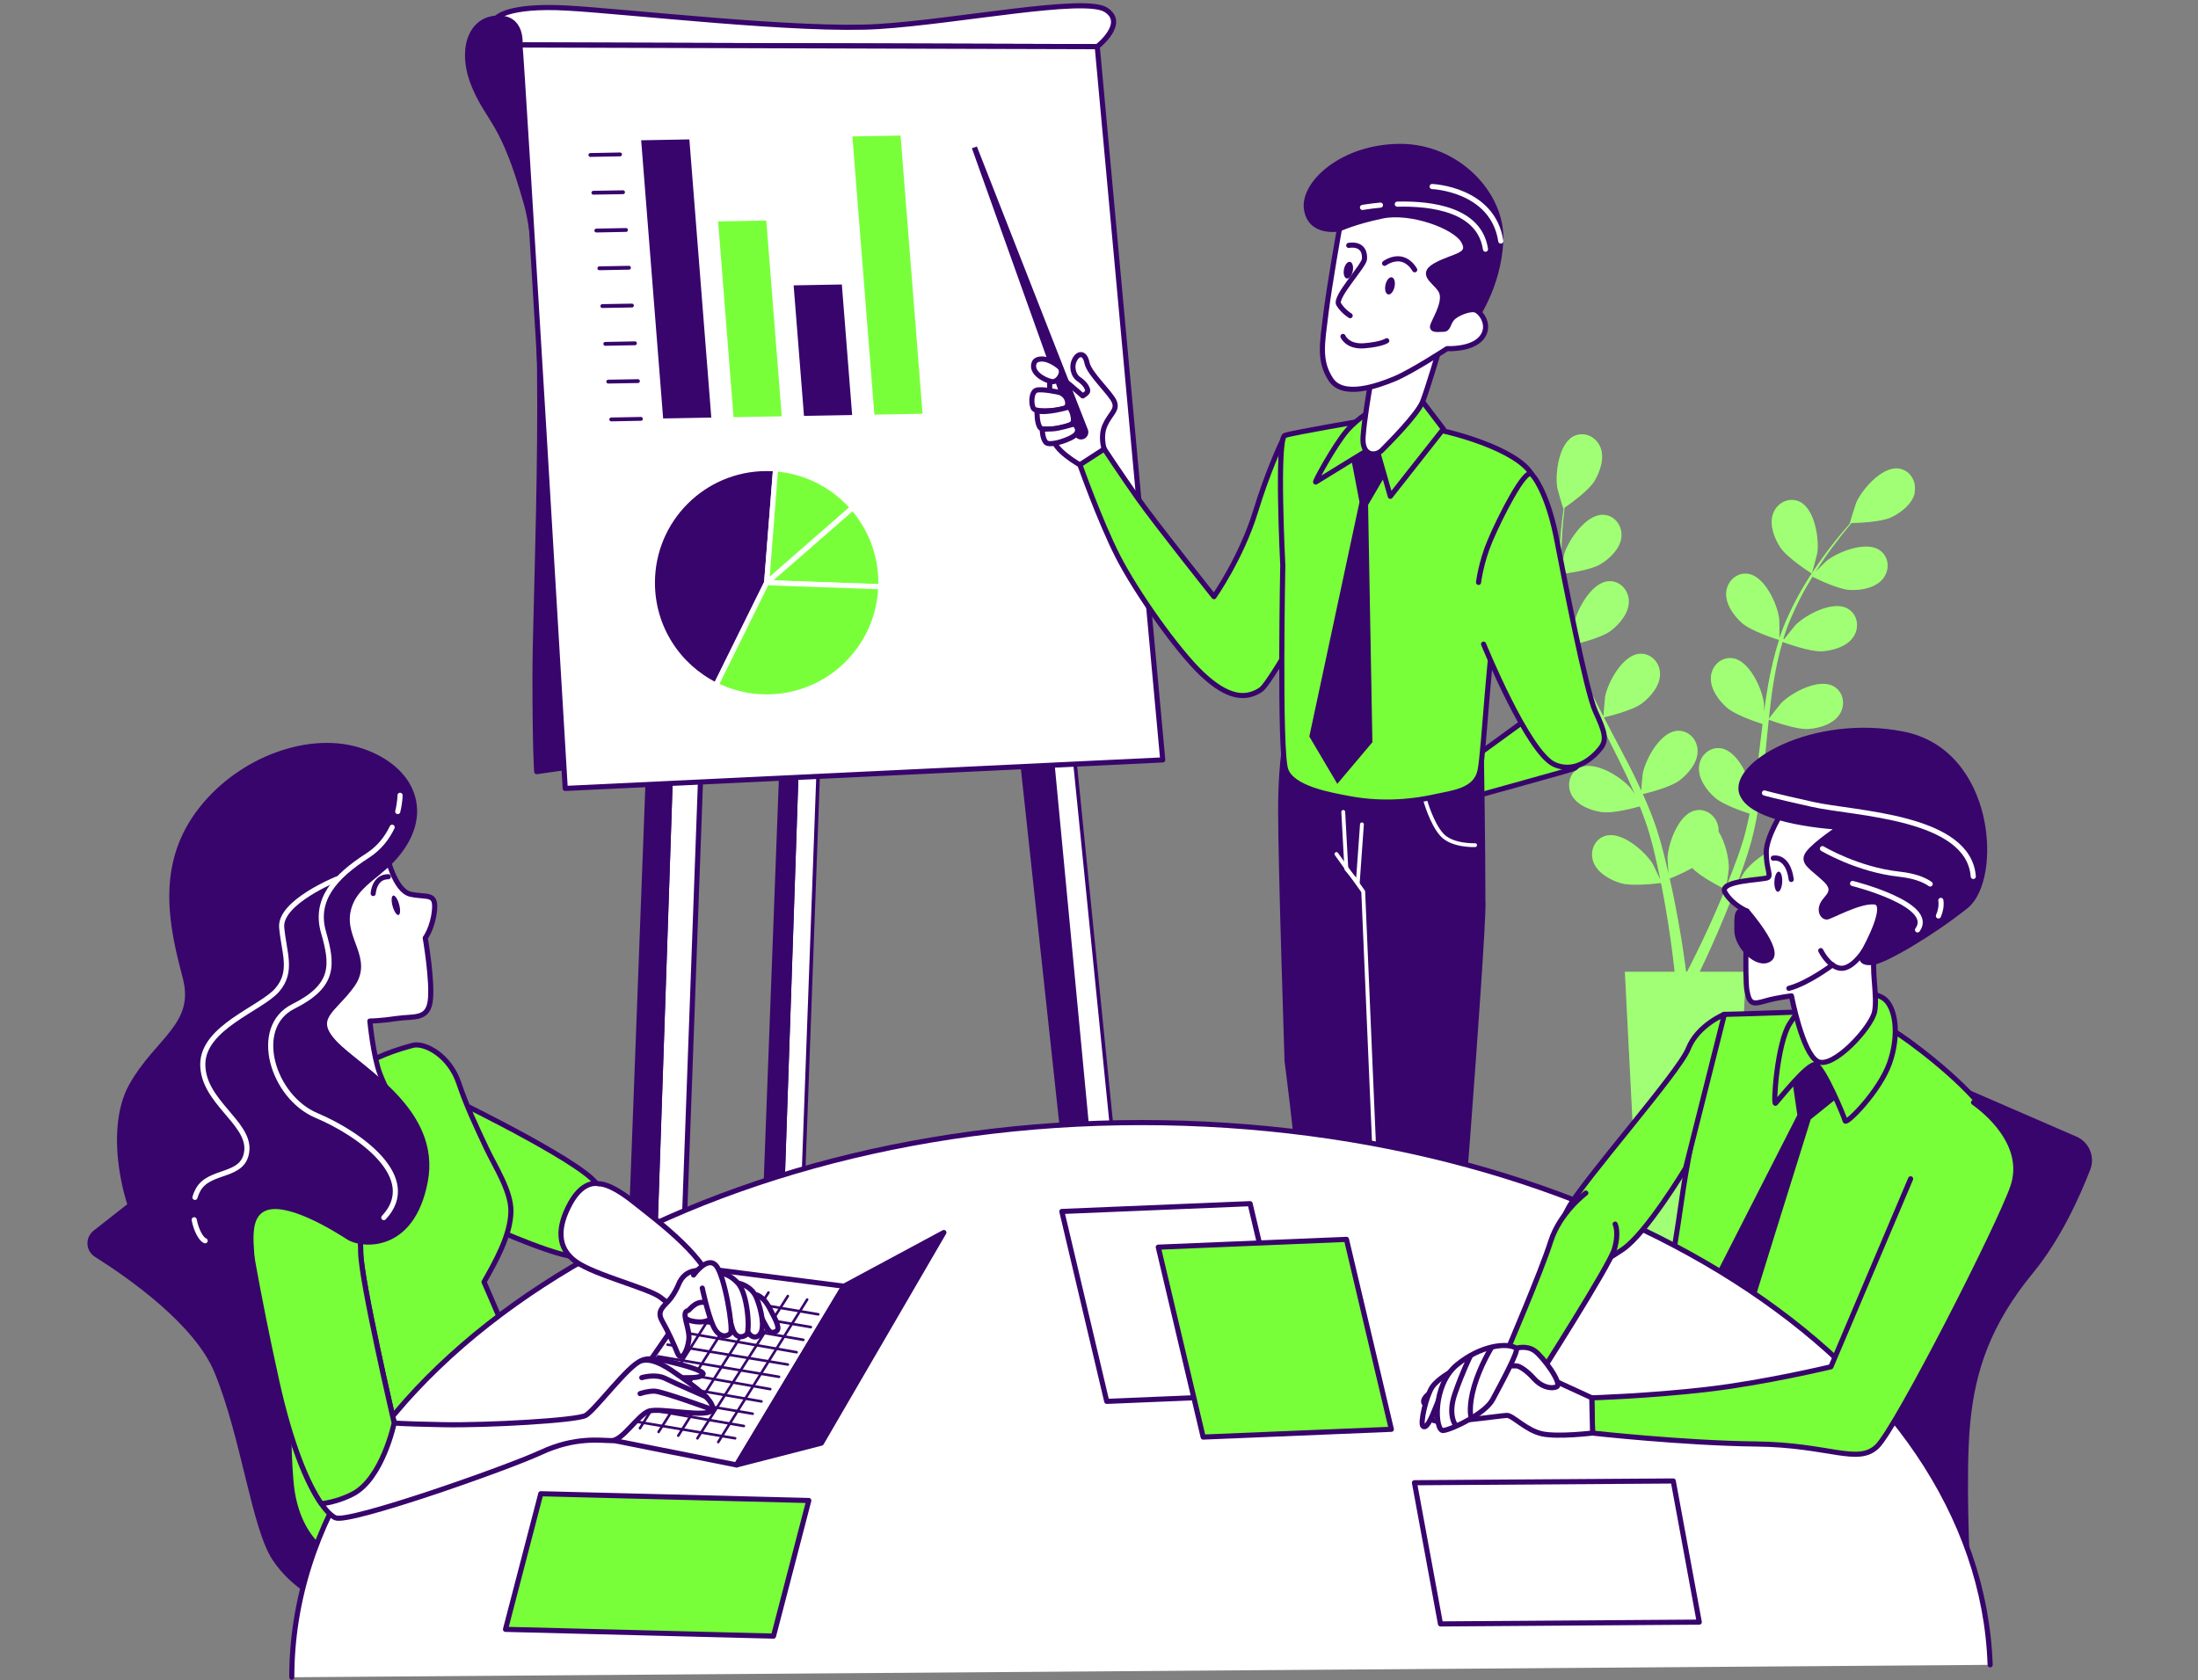 <svg width="429" height="328" viewBox="0 0 429 328" fill="none" xmlns="http://www.w3.org/2000/svg">
<rect x="0" y="0" width="429" height="328" fill="#808080" stroke="none"/>
<g clip-path="url(#clip0_712_10059)">
<path d="M96.89 3.54C96.89 3.54 98.86 0.92 110.65 1.57C122.44 2.23 156.18 6.16 171.58 5.17C186.98 4.19 211.54 -0.73 215.8 1.89C220.06 4.51 214.16 9.1 214.16 9.1L101.47 8.77L96.88 3.53L96.89 3.54Z" fill="white" stroke="#38056C" stroke-linecap="round" stroke-linejoin="round"/>
<path d="M101.48 8.78C101.48 8.78 102.14 3.21 96.89 3.54C91.64 3.87 89.68 10.09 92.63 16.97C95.58 23.85 98.2 23.52 102.78 39.9C107.37 56.28 104.42 116.55 104.42 131.62C104.42 146.69 104.75 150.62 104.75 150.62L116.22 148.98C116.22 148.98 113.93 46.45 110.65 30.07C107.37 13.69 101.48 8.78 101.48 8.78Z" fill="#38056C" stroke="#38056C" stroke-linecap="round" stroke-linejoin="round"/>
<path d="M130.99 146.47C130.99 147.78 126.1 291.82 126.1 291.82L131.66 290.8L136.86 148.65L130.99 146.47Z" fill="white" stroke="#38056C" stroke-linecap="round" stroke-linejoin="round"/>
<path d="M126.09 291.82L130.96 147.67L126.7 147.02L121.32 289.47L126.09 291.82Z" fill="#38056C" stroke="#38056C" stroke-linecap="round" stroke-linejoin="round"/>
<path d="M204.3 136.8C204.39 138.11 217.98 280.81 217.98 280.81L213.65 278.48L198.6 139.4L204.3 136.8Z" fill="#38056C" stroke="#38056C" stroke-linecap="round" stroke-linejoin="round"/>
<path d="M217.99 280.81L204.42 137.99L208.62 137.03L222.99 279.81L217.99 280.81Z" fill="white" stroke="#38056C" stroke-width="0.71" stroke-linecap="round" stroke-linejoin="round"/>
<path d="M155.86 140.14C155.86 141.07 152.38 243.47 152.38 243.47L156.33 242.75L160.03 141.69L155.86 140.14Z" fill="white" stroke="#38056C" stroke-width="0.71" stroke-linecap="round" stroke-linejoin="round"/>
<path d="M152.38 243.47L155.84 140.99L152.81 140.53L148.99 241.8L152.38 243.47Z" fill="#38056C" stroke="#38056C" stroke-width="0.71" stroke-linecap="round" stroke-linejoin="round"/>
<path d="M101.48 8.78C101.81 10.42 110.32 153.9 110.32 153.9L226.94 148.33L214.16 9.11L101.47 8.78H101.48Z" fill="white" stroke="#38056C" stroke-linecap="round" stroke-linejoin="round"/>
<path d="M138.83 81.51L129.43 81.68L125.14 27.38L134.55 27.21L138.83 81.51Z" fill="#38056C"/>
<path d="M152.58 81.26L143.17 81.43L140.16 43.22L149.56 43.05L152.58 81.26Z" fill="#79FF3A"/>
<path d="M166.32 81.01L156.92 81.18L154.9 55.7L164.31 55.53L166.32 81.01Z" fill="#38056C"/>
<path d="M180.06 80.76L170.66 80.93L166.37 26.63L175.77 26.46L180.06 80.76Z" fill="#79FF3A"/>
<path d="M115.23 30.25L121.02 30.14" stroke="#38056C" stroke-width="0.75" stroke-linecap="round" stroke-linejoin="round"/>
<path d="M115.81 37.62L121.6 37.52" stroke="#38056C" stroke-width="0.75" stroke-linecap="round" stroke-linejoin="round"/>
<path d="M116.39 45L122.18 44.89" stroke="#38056C" stroke-width="0.75" stroke-linecap="round" stroke-linejoin="round"/>
<path d="M116.98 52.37L122.76 52.26" stroke="#38056C" stroke-width="0.75" stroke-linecap="round" stroke-linejoin="round"/>
<path d="M117.56 59.74L123.34 59.64" stroke="#38056C" stroke-width="0.75" stroke-linecap="round" stroke-linejoin="round"/>
<path d="M118.14 67.12L123.93 67.01" stroke="#38056C" stroke-width="0.75" stroke-linecap="round" stroke-linejoin="round"/>
<path d="M118.72 74.49L124.51 74.39" stroke="#38056C" stroke-width="0.75" stroke-linecap="round" stroke-linejoin="round"/>
<path d="M119.3 81.87L125.09 81.76" stroke="#38056C" stroke-width="0.75" stroke-linecap="round" stroke-linejoin="round"/>
<path d="M171.91 114.53C171.91 114.27 171.93 114.01 171.93 113.74C171.93 108.12 169.85 103 166.42 99.08L149.63 113.74L171.91 114.53Z" fill="#79FF3A" stroke="white" stroke-linecap="round" stroke-linejoin="round"/>
<path d="M151.38 91.52C150.8 91.48 150.22 91.45 149.63 91.45C137.31 91.45 127.33 101.43 127.33 113.75C127.33 122.52 132.39 130.1 139.75 133.74L149.63 113.75L151.38 91.53V91.52Z" fill="#38056C" stroke="white" stroke-linecap="round" stroke-linejoin="round"/>
<path d="M149.63 113.74L139.75 133.73C142.73 135.2 146.08 136.04 149.63 136.04C161.68 136.04 171.49 126.48 171.91 114.53L149.63 113.74Z" fill="#79FF3A" stroke="white" stroke-linecap="round" stroke-linejoin="round"/>
<path d="M166.42 99.08C162.69 94.82 157.37 91.99 151.38 91.52L149.63 113.74L166.42 99.08Z" fill="#79FF3A" stroke="white" stroke-linecap="round" stroke-linejoin="round"/>
<path d="M291.56 106C291.04 103.83 292.32 101.53 294.62 101.21C297.82 100.78 301.75 105.07 302.99 107.67C303.1 107.89 304.37 111.6 304.31 111.6C304.31 111.6 298.64 111.73 296.33 110.72C294.36 109.86 292.08 108.21 291.55 106H291.56ZM373.73 96.14C373.26 98.37 371.03 100.08 369.08 100.99C367.08 101.93 362.52 102.07 361.38 102.09C360.76 102.82 360.11 103.61 359.41 104.49C358.19 106.06 356.83 107.83 355.48 109.87C355.12 110.41 354.75 111.01 354.39 111.58C355.21 110.74 356.34 109.61 356.46 109.52C358.71 107.72 364.12 105.58 366.81 107.36C368.75 108.65 368.89 111.28 367.48 113C366.03 114.76 363.27 115.25 361.12 115.16C358.88 115.07 354.67 113.03 353.75 112.57C352.96 113.85 352.18 115.18 351.44 116.62C350.17 119.1 348.94 121.8 348.06 124.71C348.15 124.76 348.13 124.75 348.22 124.79C348.88 123.93 350.3 122.15 350.44 122.01C352.48 119.98 357.62 117.25 360.49 118.73C362.56 119.8 362.99 122.4 361.77 124.27C360.53 126.18 357.83 126.97 355.69 127.12C353.22 127.29 348.1 125.36 347.91 125.29C347.11 128.02 346.51 130.87 346.05 133.81C345.72 135.94 345.47 138.11 345.24 140.29C345.69 139.67 347.56 137.33 347.71 137.18C349.75 135.15 354.89 132.42 357.76 133.9C359.83 134.97 360.26 137.57 359.04 139.44C357.8 141.35 355.1 142.14 352.96 142.29C350.54 142.46 345.63 140.63 345.22 140.48C345.12 141.47 345.01 142.46 344.91 143.45C344.59 146.69 344.29 149.94 343.89 153.14C343.75 154.25 343.58 155.34 343.4 156.43C344.1 155.52 345.4 153.9 345.53 153.77C347.57 151.74 352.71 149.01 355.58 150.49C357.65 151.56 358.08 154.16 356.86 156.03C355.62 157.94 352.92 158.73 350.78 158.88C348.62 159.03 344.46 157.58 343.29 157.16C342.99 158.97 342.65 160.76 342.24 162.51C342.04 163.26 341.89 164.04 341.66 164.75C341.45 165.47 341.23 166.18 341.02 166.89C340.53 168.33 340.08 169.68 339.6 171.01C339.36 171.68 339.11 172.32 338.87 172.97C339.44 171.95 340.37 170.34 340.47 170.2C342.18 167.88 346.85 164.41 349.91 165.43C352.11 166.17 352.94 168.68 352.02 170.71C351.08 172.79 348.54 173.97 346.44 174.45C344.13 174.97 339.16 173.96 338.55 173.84C337.95 175.43 337.34 176.98 336.75 178.42C334.89 182.97 333.17 186.69 331.93 189.27C331.86 189.42 331.8 189.55 331.73 189.69H340.78L337.66 250.63C337.42 255.26 333.6 258.89 328.96 258.89C324.32 258.89 320.5 255.26 320.26 250.63L317.14 189.69H326.85C326.8 189.27 326.76 188.82 326.7 188.32C326.37 185.5 325.85 181.48 325.01 176.69C324.77 175.31 324.49 173.85 324.19 172.35C323.56 172.43 318.55 173.07 316.28 172.37C314.22 171.74 311.77 170.37 310.99 168.23C310.22 166.13 311.23 163.7 313.48 163.12C316.61 162.32 321.01 166.14 322.54 168.58C322.64 168.74 323.59 170.71 324.06 171.73C323.88 170.82 323.69 169.93 323.49 168.99C323.2 167.64 322.85 166.22 322.52 164.84C322.32 164.13 322.12 163.42 321.92 162.69C321.73 161.96 321.46 161.28 321.24 160.56C320.88 159.52 320.46 158.46 320.05 157.4C318.69 157.78 314.68 158.82 312.62 158.51C310.49 158.2 307.86 157.21 306.77 155.22C305.7 153.26 306.32 150.7 308.46 149.79C311.43 148.53 316.35 151.63 318.24 153.81C318.3 153.88 318.65 154.38 319.06 154.98C318.62 153.96 318.19 152.94 317.71 151.92C316.35 149.03 314.88 146.13 313.41 143.21C313.1 142.6 312.81 141.99 312.51 141.38C311.37 141.7 307.03 142.87 304.87 142.55C302.74 142.24 300.11 141.25 299.02 139.26C297.95 137.31 298.57 134.74 300.71 133.83C303.68 132.57 308.6 135.67 310.49 137.85C310.56 137.93 310.97 138.53 311.44 139.2C310.67 137.61 309.92 136.01 309.22 134.4C308 131.59 306.95 128.75 306.15 125.92C305.75 126.04 300.69 127.5 298.29 127.15C296.16 126.84 293.53 125.85 292.44 123.86C291.37 121.9 291.99 119.34 294.13 118.43C297.1 117.17 302.02 120.27 303.91 122.45C304.04 122.6 305.54 124.79 306.05 125.58C306.05 125.55 306.03 125.51 306.02 125.48C305.21 122.5 304.8 119.56 304.55 116.75C304.3 113.95 304.3 111.29 304.36 108.84C304.42 106.39 304.62 104.15 304.82 102.17C304.93 101.1 305.06 100.12 305.19 99.21C305.18 99.21 305.13 99.25 305.13 99.25C305.08 99.28 304 95.51 303.96 95.27C303.49 92.43 304.24 86.66 307.11 85.17C309.18 84.1 311.55 85.26 312.37 87.33C313.21 89.45 312.29 92.1 311.17 93.94C310.02 95.82 306.29 98.46 305.36 99.1C305.25 100.05 305.14 101.06 305.04 102.19C304.89 104.17 304.73 106.4 304.73 108.84C304.73 109.49 304.75 110.19 304.76 110.87C304.98 109.72 305.3 108.15 305.35 108C306.24 105.26 309.57 100.48 312.79 100.49C315.11 100.49 316.69 102.61 316.46 104.83C316.23 107.1 314.19 109.03 312.35 110.14C310.43 111.3 305.79 111.92 304.77 112.04C304.82 113.54 304.9 115.08 305.08 116.69C305.39 119.46 305.86 122.39 306.72 125.31C306.82 125.3 306.8 125.31 306.9 125.29C306.97 124.21 307.18 121.93 307.22 121.75C307.8 118.93 310.59 113.82 313.79 113.47C316.1 113.22 317.9 115.15 317.91 117.38C317.93 119.66 316.12 121.8 314.41 123.11C312.44 124.62 307.11 125.83 306.91 125.88C307.75 128.59 308.82 131.31 310.06 134.02C310.96 135.98 311.95 137.93 312.96 139.87C312.99 139.11 313.26 136.13 313.3 135.91C313.88 133.09 316.67 127.98 319.88 127.63C322.19 127.38 323.99 129.31 324 131.54C324.02 133.82 322.21 135.96 320.5 137.27C318.58 138.74 313.47 139.93 313.04 140.03C313.5 140.91 313.95 141.8 314.42 142.68C315.94 145.56 317.49 148.44 318.92 151.33C319.42 152.33 319.87 153.33 320.33 154.34C320.41 153.2 320.6 151.13 320.64 150.95C321.22 148.13 324.01 143.02 327.21 142.67C329.52 142.42 331.32 144.35 331.33 146.58C331.35 148.86 329.54 151 327.83 152.31C326.11 153.63 321.84 154.72 320.64 155C321.39 156.68 322.1 158.35 322.71 160.04C322.96 160.77 323.26 161.5 323.46 162.22C323.68 162.94 323.89 163.65 324.11 164.35C324.5 165.82 324.87 167.19 325.19 168.57C325.36 169.27 325.5 169.93 325.66 170.61C325.57 169.44 325.46 167.59 325.47 167.42C325.62 164.54 327.6 159.07 330.71 158.24C332.96 157.64 335.03 159.28 335.38 161.48C335.42 161.76 335.44 162.04 335.43 162.32C336.78 164.51 337.46 167.62 337.42 169.53C337.42 169.71 337.12 171.89 336.95 173C337.3 172.14 337.64 171.29 337.99 170.39C338.5 169.1 338.99 167.72 339.47 166.39C339.7 165.69 339.92 164.98 340.15 164.27C340.4 163.55 340.55 162.84 340.75 162.12C341.03 161.05 341.26 159.94 341.5 158.83C340.16 158.39 336.24 157.05 334.68 155.66C333.07 154.23 331.43 151.95 331.61 149.68C331.79 147.46 333.73 145.67 336.01 146.09C339.18 146.68 341.58 151.98 341.95 154.84C341.96 154.93 341.98 155.54 341.99 156.27C342.19 155.18 342.39 154.09 342.55 152.97C343.01 149.81 343.38 146.58 343.77 143.34C343.85 142.67 343.94 141.99 344.02 141.32C342.89 140.96 338.63 139.54 337 138.08C335.39 136.65 333.75 134.37 333.93 132.1C334.11 129.88 336.05 128.09 338.33 128.51C341.5 129.1 343.9 134.4 344.27 137.26C344.28 137.36 344.3 138.09 344.31 138.91C344.55 137.15 344.8 135.41 345.11 133.68C345.65 130.66 346.34 127.71 347.23 124.91C346.83 124.79 341.8 123.22 339.99 121.6C338.38 120.17 336.74 117.89 336.92 115.62C337.1 113.4 339.04 111.61 341.32 112.03C344.49 112.62 346.89 117.92 347.26 120.78C347.29 120.98 347.33 123.63 347.31 124.57C347.32 124.54 347.33 124.5 347.34 124.47C348.31 121.54 349.59 118.86 350.93 116.38C352.27 113.9 353.73 111.68 355.14 109.68C356.54 107.67 357.94 105.91 359.2 104.37C359.89 103.54 360.53 102.79 361.14 102.1C361.13 102.1 361.07 102.1 361.07 102.1C361.01 102.1 362.19 98.36 362.29 98.13C363.46 95.5 367.28 91.1 370.48 91.45C372.79 91.7 374.13 93.97 373.67 96.15L373.73 96.14ZM336.72 173.57C336.17 173.3 331.94 171.21 330.29 169.42C328.39 170.48 326.25 171.35 325.88 171.49C326.26 173.15 326.61 174.77 326.9 176.3C327.86 181.12 328.47 185.17 328.86 188.01C328.94 188.62 329.01 189.16 329.08 189.65H329.29C329.51 189.23 329.74 188.78 330 188.27C331.28 185.74 333.07 182.1 335.01 177.63C335.57 176.34 336.15 174.97 336.72 173.56V173.57ZM353.63 111.96C353.63 111.96 354.66 108.2 354.69 107.95C355.09 105.1 354.18 99.35 351.27 97.94C349.18 96.93 346.84 98.14 346.07 100.24C345.29 102.38 346.28 105.01 347.45 106.81C348.82 108.93 353.62 111.95 353.62 111.95L353.63 111.96Z" fill="#79FF3A"/>
<path opacity="0.3" d="M291.56 106C291.04 103.83 292.32 101.53 294.62 101.21C297.82 100.78 301.75 105.07 302.99 107.67C303.1 107.89 304.37 111.6 304.31 111.6C304.31 111.6 298.64 111.73 296.33 110.72C294.36 109.86 292.08 108.21 291.55 106H291.56ZM373.73 96.14C373.26 98.37 371.03 100.08 369.08 100.99C367.08 101.93 362.52 102.07 361.38 102.09C360.76 102.82 360.11 103.61 359.41 104.49C358.19 106.06 356.83 107.83 355.48 109.87C355.12 110.41 354.75 111.01 354.39 111.58C355.21 110.74 356.34 109.61 356.46 109.52C358.71 107.72 364.12 105.58 366.81 107.36C368.75 108.65 368.89 111.28 367.48 113C366.03 114.76 363.27 115.25 361.12 115.16C358.88 115.07 354.67 113.03 353.75 112.57C352.96 113.85 352.18 115.18 351.44 116.62C350.17 119.1 348.94 121.8 348.06 124.71C348.15 124.76 348.13 124.75 348.22 124.79C348.88 123.93 350.3 122.15 350.44 122.01C352.48 119.98 357.62 117.25 360.49 118.73C362.56 119.8 362.99 122.4 361.77 124.27C360.53 126.18 357.83 126.97 355.69 127.12C353.22 127.29 348.1 125.36 347.91 125.29C347.11 128.02 346.51 130.87 346.05 133.81C345.72 135.94 345.47 138.11 345.24 140.29C345.69 139.67 347.56 137.33 347.71 137.18C349.75 135.15 354.89 132.42 357.76 133.9C359.83 134.97 360.26 137.57 359.04 139.44C357.8 141.35 355.1 142.14 352.96 142.29C350.54 142.46 345.63 140.63 345.22 140.48C345.12 141.47 345.01 142.46 344.91 143.45C344.59 146.69 344.29 149.94 343.89 153.14C343.75 154.25 343.58 155.34 343.4 156.43C344.1 155.52 345.4 153.9 345.53 153.77C347.57 151.74 352.71 149.01 355.58 150.49C357.65 151.56 358.08 154.16 356.86 156.03C355.62 157.94 352.92 158.73 350.78 158.88C348.62 159.03 344.46 157.58 343.29 157.16C342.99 158.97 342.65 160.76 342.24 162.51C342.04 163.26 341.89 164.04 341.66 164.75C341.45 165.47 341.23 166.18 341.02 166.89C340.53 168.33 340.08 169.68 339.6 171.01C339.36 171.68 339.11 172.32 338.87 172.97C339.44 171.95 340.37 170.34 340.47 170.2C342.18 167.88 346.85 164.41 349.91 165.43C352.11 166.17 352.94 168.68 352.02 170.71C351.08 172.79 348.54 173.97 346.44 174.45C344.13 174.97 339.16 173.96 338.55 173.84C337.95 175.43 337.34 176.98 336.75 178.42C334.89 182.97 333.17 186.69 331.93 189.27C331.86 189.42 331.8 189.55 331.73 189.69H340.78L337.66 250.63C337.42 255.26 333.6 258.89 328.96 258.89C324.32 258.89 320.5 255.26 320.26 250.63L317.14 189.69H326.85C326.8 189.27 326.76 188.82 326.7 188.32C326.37 185.5 325.85 181.48 325.01 176.69C324.77 175.31 324.49 173.85 324.19 172.35C323.56 172.43 318.55 173.07 316.28 172.37C314.22 171.74 311.77 170.37 310.99 168.23C310.22 166.13 311.23 163.7 313.48 163.12C316.61 162.32 321.01 166.14 322.54 168.58C322.64 168.74 323.59 170.71 324.06 171.73C323.88 170.82 323.69 169.93 323.49 168.99C323.2 167.64 322.85 166.22 322.52 164.84C322.32 164.13 322.12 163.42 321.92 162.69C321.73 161.96 321.46 161.28 321.24 160.56C320.88 159.52 320.46 158.46 320.05 157.4C318.69 157.78 314.68 158.82 312.62 158.51C310.49 158.2 307.86 157.21 306.77 155.22C305.7 153.26 306.32 150.7 308.46 149.79C311.43 148.53 316.35 151.63 318.24 153.81C318.3 153.88 318.65 154.38 319.06 154.98C318.62 153.96 318.19 152.94 317.71 151.92C316.35 149.03 314.88 146.13 313.41 143.21C313.1 142.6 312.81 141.99 312.51 141.38C311.37 141.7 307.03 142.87 304.87 142.55C302.74 142.24 300.11 141.25 299.02 139.26C297.95 137.31 298.57 134.74 300.71 133.83C303.68 132.57 308.6 135.67 310.49 137.85C310.56 137.93 310.97 138.53 311.44 139.2C310.67 137.61 309.92 136.01 309.22 134.4C308 131.59 306.95 128.75 306.15 125.92C305.75 126.04 300.69 127.5 298.29 127.15C296.16 126.84 293.53 125.85 292.44 123.86C291.37 121.9 291.99 119.34 294.13 118.43C297.1 117.17 302.02 120.27 303.91 122.45C304.04 122.6 305.54 124.79 306.05 125.58C306.05 125.55 306.03 125.51 306.02 125.48C305.21 122.5 304.8 119.56 304.55 116.75C304.3 113.95 304.3 111.29 304.36 108.84C304.42 106.39 304.62 104.15 304.82 102.17C304.93 101.1 305.06 100.12 305.19 99.21C305.18 99.21 305.13 99.25 305.13 99.25C305.08 99.28 304 95.51 303.96 95.27C303.49 92.43 304.24 86.66 307.11 85.17C309.18 84.1 311.55 85.26 312.37 87.33C313.21 89.45 312.29 92.1 311.17 93.94C310.02 95.82 306.29 98.46 305.36 99.1C305.25 100.05 305.14 101.06 305.04 102.19C304.89 104.17 304.73 106.4 304.73 108.84C304.73 109.49 304.75 110.19 304.76 110.87C304.98 109.72 305.3 108.15 305.35 108C306.24 105.26 309.57 100.48 312.79 100.49C315.11 100.49 316.69 102.61 316.46 104.83C316.23 107.1 314.19 109.03 312.35 110.14C310.43 111.3 305.79 111.92 304.77 112.04C304.82 113.54 304.9 115.08 305.08 116.69C305.39 119.46 305.86 122.39 306.72 125.31C306.82 125.3 306.8 125.31 306.9 125.29C306.97 124.21 307.18 121.93 307.22 121.75C307.8 118.93 310.59 113.82 313.79 113.47C316.1 113.22 317.9 115.15 317.91 117.38C317.93 119.66 316.12 121.8 314.41 123.11C312.44 124.62 307.11 125.83 306.91 125.88C307.75 128.59 308.82 131.31 310.06 134.02C310.96 135.98 311.95 137.93 312.96 139.87C312.99 139.11 313.26 136.13 313.3 135.91C313.88 133.09 316.67 127.98 319.88 127.63C322.19 127.38 323.99 129.31 324 131.54C324.02 133.82 322.21 135.96 320.5 137.27C318.58 138.74 313.47 139.93 313.04 140.03C313.5 140.91 313.95 141.8 314.42 142.68C315.94 145.56 317.49 148.44 318.92 151.33C319.42 152.33 319.87 153.33 320.33 154.34C320.41 153.2 320.6 151.13 320.64 150.95C321.22 148.13 324.01 143.02 327.21 142.67C329.52 142.42 331.32 144.35 331.33 146.58C331.35 148.86 329.54 151 327.83 152.31C326.11 153.63 321.84 154.72 320.64 155C321.39 156.68 322.1 158.35 322.71 160.04C322.96 160.77 323.26 161.5 323.46 162.22C323.68 162.94 323.89 163.65 324.11 164.35C324.5 165.82 324.87 167.19 325.19 168.57C325.36 169.27 325.5 169.93 325.66 170.61C325.57 169.44 325.46 167.59 325.47 167.42C325.62 164.54 327.6 159.07 330.71 158.24C332.96 157.64 335.03 159.28 335.38 161.48C335.42 161.76 335.44 162.04 335.43 162.32C336.78 164.51 337.46 167.62 337.42 169.53C337.42 169.71 337.12 171.89 336.95 173C337.3 172.14 337.64 171.29 337.99 170.39C338.5 169.1 338.99 167.72 339.47 166.39C339.7 165.69 339.92 164.98 340.15 164.27C340.4 163.55 340.55 162.84 340.75 162.12C341.03 161.05 341.26 159.94 341.5 158.83C340.16 158.39 336.24 157.05 334.68 155.66C333.07 154.23 331.43 151.95 331.61 149.68C331.79 147.46 333.73 145.67 336.01 146.09C339.18 146.68 341.58 151.98 341.95 154.84C341.96 154.93 341.98 155.54 341.99 156.27C342.19 155.18 342.39 154.09 342.55 152.97C343.01 149.81 343.38 146.58 343.77 143.34C343.85 142.67 343.94 141.99 344.02 141.32C342.89 140.96 338.63 139.54 337 138.08C335.39 136.65 333.75 134.37 333.93 132.1C334.11 129.88 336.05 128.09 338.33 128.51C341.5 129.1 343.9 134.4 344.27 137.26C344.28 137.36 344.3 138.09 344.31 138.91C344.55 137.15 344.8 135.41 345.11 133.68C345.65 130.66 346.34 127.71 347.23 124.91C346.83 124.79 341.8 123.22 339.99 121.6C338.38 120.17 336.74 117.89 336.92 115.62C337.1 113.4 339.04 111.61 341.32 112.03C344.49 112.62 346.89 117.92 347.26 120.78C347.29 120.98 347.33 123.63 347.31 124.57C347.32 124.54 347.33 124.5 347.34 124.47C348.31 121.54 349.59 118.86 350.93 116.38C352.27 113.9 353.73 111.68 355.14 109.68C356.54 107.67 357.94 105.91 359.2 104.37C359.89 103.54 360.53 102.79 361.14 102.1C361.13 102.1 361.07 102.1 361.07 102.1C361.01 102.1 362.19 98.36 362.29 98.13C363.46 95.5 367.28 91.1 370.48 91.45C372.79 91.7 374.13 93.97 373.67 96.15L373.73 96.14ZM336.72 173.57C336.17 173.3 331.94 171.21 330.29 169.42C328.39 170.48 326.25 171.35 325.88 171.49C326.26 173.15 326.61 174.77 326.9 176.3C327.86 181.12 328.47 185.17 328.86 188.01C328.94 188.62 329.01 189.16 329.08 189.65H329.29C329.51 189.23 329.74 188.78 330 188.27C331.28 185.74 333.07 182.1 335.01 177.63C335.57 176.34 336.15 174.97 336.72 173.56V173.57ZM353.63 111.96C353.63 111.96 354.66 108.2 354.69 107.95C355.09 105.1 354.18 99.35 351.27 97.94C349.18 96.93 346.84 98.14 346.07 100.24C345.29 102.38 346.28 105.01 347.45 106.81C348.82 108.93 353.62 111.95 353.62 111.95L353.63 111.96Z" fill="white"/>
<path d="M286.82 148.49C286.82 148.49 296.97 141.12 297.63 140.63C298.29 140.14 307.29 144.07 307.78 146.53C308.27 148.99 307.94 149.64 307.29 149.97C306.63 150.3 288.62 155.21 288.13 155.38C287.64 155.54 286.82 148.5 286.82 148.5V148.49Z" fill="#79FF3A" stroke="#38056C" stroke-linecap="round" stroke-linejoin="round"/>
<path d="M215.52 87.64C215.52 87.64 214.68 85.26 215.66 83.02C216.64 80.78 218.18 80.08 217.48 78.4C216.78 76.72 212.58 72.94 212.16 70.84C211.74 68.74 210.48 68.88 209.78 70.14C209.08 71.4 209.36 73.22 210.62 74.06C211.88 74.9 212.3 75.88 212.3 76.3C212.3 76.72 211.32 77.28 211.32 77.28C211.32 77.28 207.12 73.5 206.14 73.22C205.16 72.94 204.88 73.22 204.88 74.9C204.88 76.58 204.61 83.73 205.73 86.25C206.85 88.77 211.74 91.28 211.74 91.28L215.52 87.64Z" fill="white" stroke="#38056C" stroke-linecap="round" stroke-linejoin="round"/>
<path d="M211.55 85.67C212.26 85.37 212.6 84.56 212.32 83.84L190.67 28.6L189.69 28.93L209.66 84.84C209.93 85.61 210.8 85.99 211.55 85.67Z" fill="#38056C"/>
<path d="M250.91 85.38C250.87 85.24 250.68 85.22 250.61 85.35C249.93 86.75 247.44 92.06 245.06 99.82C242.26 108.92 236.94 116.47 236.94 116.47C236.94 116.47 225.46 102.06 222.11 97.3C218.76 92.54 215.53 87.64 215.53 87.64L210.77 90.72C210.77 90.72 214.69 101.78 218.19 108.63C221.69 115.49 229.72 126.93 234.62 131.55C239.52 136.17 243 136.64 246.04 134.66C247.37 133.8 252.06 125.56 252.06 125.56C252.06 125.56 254.02 111.42 253.32 101.07C252.73 92.29 251.33 86.83 250.92 85.37L250.91 85.38Z" fill="#79FF3A" stroke="#38056C" stroke-linecap="round" stroke-linejoin="round"/>
<path d="M289.42 176.23C289.42 164.61 289.14 148.52 289.14 148.52C289.14 148.52 277.52 150.2 268.99 150.34C260.45 150.48 251.22 143.62 251.22 143.62C251.22 143.62 249.96 147.54 249.96 158.31C249.96 169.08 251.22 207.15 251.22 207.15C251.22 207.15 253.08 221.25 253.61 229.18C254.14 237.11 261.54 281.49 261.54 281.49C261.54 281.49 256.26 286.77 252.56 289.94C248.86 293.11 244.11 295.22 247.28 296.81C250.45 298.4 257.57 296.55 259.16 296.03C259.99 295.75 262.23 293.62 264.42 292.52C265.35 292.05 266.11 291.89 266.65 291.84C267.45 291.77 268.21 291.5 268.88 291.05L270.53 289.94C270.53 289.94 271.06 296.28 271.06 298.92C271.06 301.56 272.65 307.9 274.76 308.43C276.87 308.96 278.92 308.71 281.04 304.48C283.16 300.25 280.32 282.09 280.32 282.09C280.32 282.09 281.89 273.34 282.69 267.22C283.64 259.88 289.45 184.68 289.45 176.22L289.42 176.23Z" fill="#38056C" stroke="#38056C" stroke-linecap="round" stroke-linejoin="round"/>
<path d="M278.18 156.25C278.18 156.25 279.4 160.71 281.42 162.94C283.44 165.17 287.9 164.97 287.9 164.97" stroke="white" stroke-width="0.75" stroke-linecap="round" stroke-linejoin="round"/>
<path d="M262.17 158.48L262.78 169.62L265.01 172.26L265.82 160.91" stroke="white" stroke-width="0.75" stroke-linecap="round" stroke-linejoin="round"/>
<path d="M262.65 281.47C262.65 281.47 265.65 284.14 270.32 285.14" stroke="white" stroke-width="0.75" stroke-linecap="round" stroke-linejoin="round"/>
<path d="M280.29 282.11C280.29 282.11 276.32 288.14 271.65 283.48" stroke="white" stroke-width="0.75" stroke-linecap="round" stroke-linejoin="round"/>
<path d="M260.84 166.7L266.07 174.02L270.66 281.48C270.66 281.48 277.99 266.15 280.66 254.48C283.33 242.81 284.33 226.81 284.33 226.81" stroke="white" stroke-width="0.75" stroke-linecap="round" stroke-linejoin="round"/>
<path d="M266.46 82.05C266.46 82.05 252.47 84.43 250.79 84.99C249.11 85.55 250.37 110.32 250.37 110.32C250.37 110.32 249.67 146.43 250.93 150.21C252.18 153.97 259.89 155.21 263.07 155.83C268.77 156.94 274.57 156.75 280.22 155.49C283.49 154.76 287.99 154.4 288.86 150.49C289.7 146.71 290.68 124.18 292.64 116.76C294.6 109.34 301.88 97.45 298.94 92.55C296 87.65 282.99 84.01 277.39 83.31C271.79 82.61 266.47 82.05 266.47 82.05H266.46Z" fill="#79FF3A" stroke="#38056C" stroke-linecap="round" stroke-linejoin="round"/>
<path d="M263.52 88.48L265.34 98L255.55 143.76L261.01 153L267.86 144.88L267.02 98.56L271.92 90.16L269.12 84.71L263.52 88.48Z" fill="#38056C"/>
<path d="M268.28 79.81C268.28 79.81 265.2 81.35 262.82 84.15C260.44 86.95 256.38 94.37 256.8 94.09C257.22 93.81 268.42 86.95 268.42 86.95L268.28 79.81Z" fill="#79FF3A" stroke="#38056C" stroke-linecap="round" stroke-linejoin="round"/>
<path d="M277.66 78.41L268.84 88.06L271.36 96.88L281.72 83.73L277.66 78.41Z" fill="#79FF3A" stroke="#38056C" stroke-linecap="round" stroke-linejoin="round"/>
<path d="M261.43 44.68C261.43 44.68 255.69 45.8 254.99 40.76C254.29 35.72 262.13 28.58 273.32 28.58C284.51 28.58 293.33 37.96 292.91 47.05C292.49 56.15 287.73 62.58 287.17 63.42C286.61 64.26 281.99 66.78 280.03 67.06C278.07 67.34 276.67 64.54 277.65 60.9C278.63 57.26 275.55 56.28 276.81 52.92C278.07 49.56 279.75 49.56 280.31 48.44C280.87 47.32 274.71 44.94 269.11 45.22C263.51 45.5 261.41 44.66 261.41 44.66L261.43 44.68Z" fill="#38056C" stroke="#38056C" stroke-linecap="round" stroke-linejoin="round"/>
<path d="M272.72 39.85C279.41 39.68 288.78 40.87 289.93 48.64" stroke="white" stroke-linecap="round" stroke-linejoin="round"/>
<path d="M265.93 40.49C265.93 40.49 267.32 40.24 269.43 40.04" stroke="white" stroke-linecap="round" stroke-linejoin="round"/>
<path d="M279.52 36.41C279.52 36.41 291.37 36.87 292.92 47.05" stroke="white" stroke-linecap="round" stroke-linejoin="round"/>
<path d="M267.58 74.35C267.58 74.35 267.54 74.55 267.48 74.89C267.18 76.61 266.27 82 266.04 85.26C265.76 89.18 268.56 89.04 269.68 87.92C270.8 86.8 276.68 80.92 277.66 78.4C278.64 75.88 280.88 68.32 280.88 68.32L267.58 74.34V74.35Z" fill="white" stroke="#38056C" stroke-linecap="round" stroke-linejoin="round"/>
<path d="M261.43 44.68C261.43 44.68 259.47 55.6 258.77 61.33C258.07 67.07 257.37 70.43 259.75 74.07C262.13 77.71 268.85 75.33 272.21 73.93C275.57 72.53 282.43 68.05 282.43 68.05C282.43 68.05 287.19 68.33 289.15 65.95C291.11 63.57 289.01 60.77 287.89 60.49C286.77 60.21 284.25 61.19 283.41 62.17C282.57 63.15 282.71 64.27 281.73 64.27C280.75 64.27 279.35 64.55 279.63 63.57C279.91 62.59 282.01 59.37 281.45 57.27C280.89 55.17 276.69 53.77 280.19 51.81C283.69 49.85 287.33 49.99 285.65 47.05C283.97 44.11 275.29 41.03 269.84 42.15C264.39 43.27 261.44 44.67 261.44 44.67L261.43 44.68Z" fill="white" stroke="#38056C" stroke-linecap="round" stroke-linejoin="round"/>
<path d="M263.24 47.9C263.24 47.9 266.51 47.2 266.32 50.56C266.24 51.89 260.44 57.98 261.28 59.38C262.12 60.78 263.52 61.62 263.52 61.62" stroke="#38056C" stroke-linecap="round" stroke-linejoin="round"/>
<path d="M270.24 51.4C270.24 51.4 273.74 48.74 276.12 52.66" stroke="#38056C" stroke-linecap="round" stroke-linejoin="round"/>
<path d="M262.12 65.67C262.12 65.67 262.96 67.77 266.32 67.49C269.68 67.21 270.66 66.51 270.66 66.51" stroke="#38056C" stroke-linecap="round" stroke-linejoin="round"/>
<path d="M272.18 55.99C271.98 56.91 271.43 57.58 270.94 57.47C270.45 57.37 270.21 56.53 270.41 55.61C270.61 54.69 271.16 54.02 271.65 54.13C272.14 54.23 272.38 55.07 272.18 55.99Z" fill="#38056C"/>
<path d="M264.03 52.9C263.85 53.79 263.33 54.44 262.85 54.35C262.38 54.26 262.14 53.46 262.31 52.56C262.49 51.67 263.01 51.02 263.49 51.11C263.97 51.2 264.2 52 264.03 52.9Z" fill="#38056C"/>
<path d="M288.58 113.68C288.58 113.68 289.04 109.78 290.81 105.59C292.81 100.86 297.67 91.29 298.93 92.55C300.19 93.81 302.43 98.01 303.83 105.29C305.23 112.57 309.57 134.96 311.39 138.88C313.21 142.8 313.63 144.34 312.51 145.88C312.51 145.88 308.59 151.48 303.41 149.24C298.23 147 289.56 125.73 289.56 125.73" fill="#79FF3A"/>
<path d="M288.58 113.68C288.58 113.68 289.04 109.78 290.81 105.59C292.81 100.86 297.67 91.29 298.93 92.55C300.19 93.81 302.43 98.01 303.83 105.29C305.23 112.57 309.57 134.96 311.39 138.88C313.21 142.8 313.63 144.34 312.51 145.88C312.51 145.88 308.59 151.48 303.41 149.24C298.23 147 289.56 125.73 289.56 125.73" stroke="#38056C" stroke-linecap="round" stroke-linejoin="round"/>
<path d="M201.88 70.75C201.05 72.64 203.7 74.16 205.22 74.48C206.48 74.75 207.79 72.63 206.84 71.69C206.28 71.13 204.87 70.24 203.75 70.1C203.15 70.02 202.39 70.08 201.97 70.59C201.93 70.64 201.9 70.69 201.88 70.75Z" fill="white" stroke="#38056C" stroke-linecap="round" stroke-linejoin="round"/>
<path d="M206.75 76.59C206.75 76.59 203.25 75.8 202.23 76.19C201.21 76.59 201.21 79.13 201.78 79.81C202.34 80.49 207.37 80.15 208.05 79.58C208.73 79.01 208.45 77.15 206.75 76.59Z" fill="white" stroke="#38056C" stroke-linecap="round" stroke-linejoin="round"/>
<path d="M202.4 80.21C202.4 80.21 202.34 82.81 203.08 83.54C203.81 84.27 209.01 83.37 209.41 82.47C209.81 81.57 208.96 79.36 208.51 79.48C208.06 79.6 204.44 80.67 202.41 80.21H202.4Z" fill="white" stroke="#38056C" stroke-linecap="round" stroke-linejoin="round"/>
<path d="M203.42 83.77C203.42 83.77 203.42 85.58 204.15 86.37C204.88 87.16 209.23 85.75 210.03 84.73C210.82 83.71 209.8 82.75 209.47 82.81C209.13 82.87 206.7 83.66 205.4 83.71C204.1 83.77 203.42 83.77 203.42 83.77Z" fill="white" stroke="#38056C" stroke-linecap="round" stroke-linejoin="round"/>
<path d="M365.54 204.71C365.54 204.71 365.54 204.68 365.55 204.67C378.8 210.38 392.04 216.1 405.27 221.86C407.75 222.94 408.95 225.78 407.97 228.3C405.99 233.43 402.23 241.86 396.82 248.44C388.47 258.6 385.52 267.6 384.54 277.76C383.56 287.92 384.54 306.59 384.54 306.59L333.76 262.37C333.76 262.37 339.66 236.65 348.99 228.79C356.74 222.26 362.27 214.24 365.54 204.71Z" fill="#38056C"/>
<path d="M356.86 197.34C356.86 197.34 338.19 198 336.55 198C334.91 198 329.83 222.73 328.2 234.36C326.56 245.99 324.76 254.67 324.76 254.67C324.76 254.67 341.47 264.82 349.66 268.59C357.85 272.36 366.53 276.45 366.53 276.45C366.53 276.45 376.03 249.26 381.76 237.8C387.49 226.33 392.57 225.84 389.13 219.46C385.69 213.07 375.04 204.88 370.95 202.1C366.86 199.32 356.86 197.35 356.86 197.35V197.34Z" fill="#79FF3A" stroke="#38056C" stroke-linecap="round" stroke-linejoin="round"/>
<path d="M349.65 209.79L350.8 217.65L330.16 258.11C330.16 258.11 339.17 264.99 339.33 264.01C339.49 263.03 353.42 218.48 353.42 218.48L360.14 213.07L356.7 205.04C356.7 205.04 352.77 206.51 349.66 209.79H349.65Z" fill="#38056C"/>
<path d="M352.27 195.86C352.27 195.86 351.78 196.02 349.32 199.79C346.86 203.56 346.04 215.84 346.54 215.35C347.04 214.86 352.93 207.32 354.4 207.82C355.87 208.31 359.97 217.97 360.13 218.79C360.29 219.61 366.85 213.06 368.81 207.49C370.77 201.92 369.96 196.52 367.66 194.88C365.37 193.24 356.03 192.59 352.26 195.86H352.27Z" fill="#79FF3A" stroke="#38056C" stroke-linecap="round" stroke-linejoin="round"/>
<path d="M48.27 216.66L18.27 240.22C16.57 241.56 16.69 244.17 18.53 245.33C25.06 249.44 38.02 258.51 41.88 267.93C47.12 280.71 49.09 298.23 53.18 304.46C57.27 310.68 63.83 313.14 63.83 313.14L95.77 272.85C95.77 272.85 89.87 274.16 85.62 254.83C81.36 235.5 69.73 223.38 64.65 219.61C59.57 215.84 48.27 216.66 48.27 216.66Z" fill="#38056C"/>
<path d="M89.71 215.19C89.71 215.19 116.24 228.13 116.74 231.73C117.24 235.33 114.61 244.01 112.97 245.16C111.33 246.31 96.43 240.08 93.97 238.61C91.51 237.14 88.07 219.61 89.71 215.19Z" fill="#79FF3A" stroke="#38056C" stroke-linecap="round" stroke-linejoin="round"/>
<path d="M71.7 207.49C71.7 207.49 74.61 205.61 80.54 204.05C82.88 203.44 87.75 206.02 89.55 211.42C91.01 215.79 92.98 219.97 94.94 224.13C96.61 227.69 99.78 232.48 99.72 236.47C99.65 241.12 96.71 246.27 94.47 250.23L99.71 262.35L66.62 304.61C66.62 304.61 57.94 302.32 56.79 289.21C55.64 276.11 57.12 257.43 57.12 257.43C57.12 257.43 47.95 250.55 46.15 243.02C44.35 235.49 50.74 224.68 57.12 219.93C63.51 215.18 71.7 207.48 71.7 207.48V207.49Z" fill="#79FF3A" stroke="#38056C" stroke-linecap="round" stroke-linejoin="round"/>
<path d="M75.46 166.71C75.46 166.71 76.93 173.92 80.21 174.57C83.49 175.23 85.12 174.24 84.8 177.68C84.47 181.12 83 183.09 83 183.09C83 183.09 84.47 191.61 83.98 195.37C83.49 199.14 80.7 198.32 77.43 198.81C74.15 199.3 72.19 199.3 72.19 199.3C72.19 199.3 72.85 206.18 74.16 209.62C75.47 213.06 76.94 214.53 75.31 215.35C73.67 216.17 65.16 211.75 61.06 206.18C56.97 200.61 62.53 195.04 64.99 190.62C67.45 186.2 59.75 181.28 64.17 175.06C68.59 168.84 75.47 166.71 75.47 166.71H75.46Z" fill="white" stroke="#38056C" stroke-linecap="round" stroke-linejoin="round"/>
<path d="M77.9 176.53C78.19 177.58 78.14 178.5 77.79 178.6C77.44 178.7 76.92 177.93 76.63 176.88C76.34 175.83 76.39 174.91 76.74 174.81C77.09 174.71 77.61 175.48 77.9 176.53Z" fill="#38056C"/>
<path d="M72.84 174.41C72.84 174.41 73 171.13 75.79 171.13L72.84 174.41Z" fill="white"/>
<path d="M72.84 174.41C72.84 174.41 73 171.13 75.79 171.13" stroke="#38056C" stroke-linecap="round" stroke-linejoin="round"/>
<path d="M388.43 324.97C386.46 266.29 313.02 219.12 222.71 219.12C132.4 219.12 56.95 267.59 56.95 327.39" fill="white"/>
<path d="M388.43 324.97C386.46 266.29 313.02 219.12 222.71 219.12C132.4 219.12 56.95 267.59 56.95 327.39" stroke="#38056C" stroke-linecap="round" stroke-linejoin="round"/>
<path d="M139.18 247.79L116.57 280.54L143.76 285.95L164.73 251.06L139.18 247.79Z" fill="white" stroke="#38056C" stroke-linecap="round" stroke-linejoin="round"/>
<path d="M142.45 250.92L124.9 278.79" stroke="#38056C" stroke-width="0.5" stroke-linecap="round" stroke-linejoin="round"/>
<path d="M146.22 251.6L128.54 279.51" stroke="#38056C" stroke-width="0.5" stroke-linecap="round" stroke-linejoin="round"/>
<path d="M149.99 252.29L132.38 280.24" stroke="#38056C" stroke-width="0.5" stroke-linecap="round" stroke-linejoin="round"/>
<path d="M153.77 252.98L136.12 280.76" stroke="#38056C" stroke-width="0.5" stroke-linecap="round" stroke-linejoin="round"/>
<path d="M157.54 253.66L140.18 281.49" stroke="#38056C" stroke-width="0.5" stroke-linecap="round" stroke-linejoin="round"/>
<path d="M136.85 252.7L159.71 256.55" stroke="#38056C" stroke-width="0.5" stroke-linecap="round" stroke-linejoin="round"/>
<path d="M135.08 255.09L158.26 259.04" stroke="#38056C" stroke-width="0.5" stroke-linecap="round" stroke-linejoin="round"/>
<path d="M133.53 257.48L156.8 261.53" stroke="#38056C" stroke-width="0.5" stroke-linecap="round" stroke-linejoin="round"/>
<path d="M132.17 259.87L155.48 263.95" stroke="#38056C" stroke-width="0.5" stroke-linecap="round" stroke-linejoin="round"/>
<path d="M130.3 262.47L153.77 266.35" stroke="#38056C" stroke-width="0.5" stroke-linecap="round" stroke-linejoin="round"/>
<path d="M128.43 264.76L152.05 268.75" stroke="#38056C" stroke-width="0.5" stroke-linecap="round" stroke-linejoin="round"/>
<path d="M127.08 267.04L150.34 271.15" stroke="#38056C" stroke-width="0.5" stroke-linecap="round" stroke-linejoin="round"/>
<path d="M125.52 269.54L148.62 273.55" stroke="#38056C" stroke-width="0.5" stroke-linecap="round" stroke-linejoin="round"/>
<path d="M123.76 272.03L146.91 275.95" stroke="#38056C" stroke-width="0.5" stroke-linecap="round" stroke-linejoin="round"/>
<path d="M121.89 274.32L145.19 278.35" stroke="#38056C" stroke-width="0.5" stroke-linecap="round" stroke-linejoin="round"/>
<path d="M120.12 276.81L143.48 280.75" stroke="#38056C" stroke-width="0.5" stroke-linecap="round" stroke-linejoin="round"/>
<path d="M143.76 285.95L160.31 281.69L184.22 240.58L164.73 251.06L143.76 285.95Z" fill="#38056C" stroke="#38056C" stroke-linecap="round" stroke-linejoin="round"/>
<path d="M252.75 272.02L216.01 273.54L207.25 236.47L243.99 234.95L252.75 272.02Z" fill="white" stroke="#38056C" stroke-linecap="round" stroke-linejoin="round"/>
<path d="M271.56 278.99L234.83 280.51L226.07 243.44L262.8 241.92L271.56 278.99Z" fill="#79FF3A" stroke="#38056C" stroke-linecap="round" stroke-linejoin="round"/>
<path d="M331.66 316.63L281.15 316.98L276.07 289.42L326.58 289.08L331.66 316.63Z" fill="white" stroke="#38056C" stroke-linecap="round" stroke-linejoin="round"/>
<path d="M150.97 319.36L98.66 318.04L105.55 291.57L157.86 292.89L150.97 319.36Z" fill="#79FF3A" stroke="#38056C" stroke-linecap="round" stroke-linejoin="round"/>
<path d="M372.91 230.1L357.35 266.79C357.35 266.79 344.41 269.9 333.11 271.21C321.81 272.52 310.67 272.85 310.67 272.85L310.83 279.73C310.83 279.73 328.52 281.7 342.77 281.86C357.02 282.02 362.59 285.95 366.36 282.35C370.13 278.75 390.44 238.95 392.89 231.57C395.34 224.19 389.12 217.98 385.19 215.19" fill="#79FF3A"/>
<path d="M372.91 230.1L357.35 266.79C357.35 266.79 344.41 269.9 333.11 271.21C321.81 272.52 310.67 272.85 310.67 272.85L310.83 279.73C310.83 279.73 328.52 281.7 342.77 281.86C357.02 282.02 362.59 285.95 366.36 282.35C370.13 278.75 390.44 238.95 392.89 231.57C395.34 224.19 389.12 217.98 385.19 215.19" stroke="#38056C" stroke-linecap="round" stroke-linejoin="round"/>
<path d="M310.67 272.84C310.67 272.84 299.53 267.76 296.58 266.29C293.63 264.82 282.99 269.89 281.68 270.38C280.37 270.87 277.42 272.67 277.91 273.82C278.4 274.97 282.5 275.46 282.5 275.46C282.5 275.46 278.73 275.95 279.55 277.1C280.37 278.25 292.98 276.28 294.13 276.28C295.28 276.28 297.9 279.23 301.01 279.88C304.12 280.54 310.84 279.72 310.84 279.72L310.68 272.84H310.67Z" fill="white" stroke="#38056C" stroke-linecap="round" stroke-linejoin="round"/>
<path d="M125.09 265.64C125.66 265.25 127.06 264.98 130 265.64C132.95 266.3 137.7 267.61 137.21 268.26C136.72 268.92 135.41 268.92 133.77 268.92C132.13 268.92 129.84 269.08 129.84 269.08C129.84 269.08 121.98 267.77 125.09 265.64Z" fill="white" stroke="#38056C" stroke-linecap="round" stroke-linejoin="round"/>
<path d="M47.95 238.29C47.95 238.29 50.08 251.88 54.01 269.57C57.94 287.26 62.85 295.12 65.48 296.27C68.1 297.42 98.89 286.61 105.61 283.49C112.33 280.38 117.24 281.2 119.37 281.2C121.5 281.2 124.45 276.29 126.58 275.47C128.71 274.65 138.37 276.94 139.03 275.14C139.69 273.34 134.28 269.73 132.64 268.59C131 267.44 127.56 264.82 125.11 265.64C122.65 266.46 116.1 275.3 114.3 276.29C112.5 277.27 95.14 278.26 86.46 278.09C77.78 277.92 76.96 277.76 76.96 277.76C76.96 277.76 70.41 249.75 70.41 244.35C70.41 239.32 69.01 231.61 63.75 229.51C60.18 228.08 54.3 227.82 51.25 230.59C47.65 233.87 47.97 238.29 47.97 238.29H47.95Z" fill="white" stroke="#38056C" stroke-linecap="round" stroke-linejoin="round"/>
<path d="M68.75 291.68C74.65 288.73 76.94 277.76 76.94 277.76C76.94 277.76 70.39 249.75 70.39 244.35C70.39 239.32 68.99 231.61 63.73 229.51C60.16 228.08 54.28 227.82 51.23 230.59C47.63 233.87 47.95 238.29 47.95 238.29C47.95 238.29 50.08 251.88 54.01 269.57C56.81 282.19 60.12 289.79 62.73 293.53C64.5 293.29 66.58 292.77 68.75 291.68Z" fill="#79FF3A" stroke="#38056C" stroke-linecap="round" stroke-linejoin="round"/>
<path d="M139.01 275.14C139.01 275.14 129.18 271.54 127.71 271.54C126.24 271.54 124.93 272.03 124.93 272.03" fill="white"/>
<path d="M139.01 275.14C139.01 275.14 129.18 271.54 127.71 271.54C126.24 271.54 124.93 272.03 124.93 272.03" stroke="#38056C" stroke-linecap="round" stroke-linejoin="round"/>
<path d="M125.26 268.91C125.26 268.91 127.88 268.09 129.85 269.07C131.82 270.05 137.88 272.67 137.88 272.67" fill="white"/>
<path d="M125.26 268.91C125.26 268.91 127.88 268.09 129.85 269.07C131.82 270.05 137.88 272.67 137.88 272.67" stroke="#38056C" stroke-linecap="round" stroke-linejoin="round"/>
<path d="M116.9 231.08C116.9 231.08 113.95 230.1 111.33 234.85C108.71 239.6 108.71 243.69 112.48 246.32C116.25 248.94 126.4 251.4 128.86 253.2C131.32 255 133.45 257.46 134.76 257.79C136.07 258.12 140.98 259.1 139.67 252.38C138.36 245.66 128.7 238.62 123.78 234.69C118.87 230.76 116.9 231.09 116.9 231.09V231.08Z" fill="white" stroke="#38056C" stroke-linecap="round" stroke-linejoin="round"/>
<path d="M132.68 250.16C132.68 250.16 131.83 252.43 130.56 253.84C129.29 255.26 128.15 255.96 129.29 257.95C130.42 259.93 131.56 262.48 132.26 264.18C132.97 265.88 134.15 263.81 134.44 261.55C134.72 259.28 132.8 256.14 134.25 255.83C134.69 255.73 135.95 253.28 138.64 254.56C141.33 255.83 145.86 260.37 146.29 256.97C146.71 253.57 144.02 250.74 140.91 249.18C137.79 247.62 134.25 247.2 132.7 250.17L132.68 250.16Z" fill="white" stroke="#38056C" stroke-linecap="round" stroke-linejoin="round"/>
<path d="M147.41 252.71C147.41 252.71 148.83 252.71 150.24 255.4C151.66 258.09 152.36 259.51 151.37 259.93C150.38 260.35 150.1 259.93 149.25 258.37C148.4 256.81 147.69 255.25 147.69 255.25V253.41L147.41 252.7V252.71Z" fill="white" stroke="#38056C" stroke-linecap="round" stroke-linejoin="round"/>
<path d="M144.01 250.44C144.01 250.44 146.7 250.86 147.69 253.41C148.68 255.96 149.25 259.07 148.4 260.35C147.55 261.62 145.85 260.92 145.57 258.65C145.29 256.38 144.01 250.44 144.01 250.44Z" fill="white" stroke="#38056C" stroke-linecap="round" stroke-linejoin="round"/>
<path d="M140.47 248.6C140.47 248.6 142.03 248.32 144.01 250.44C145.99 252.56 146.42 259.93 145.71 260.5C145 261.07 143.73 261.35 143.02 259.51C142.31 257.67 140.47 248.61 140.47 248.61V248.6Z" fill="white" stroke="#38056C" stroke-linecap="round" stroke-linejoin="round"/>
<path d="M135.37 248.88C135.37 248.88 138.06 245.06 139.76 247.04C141.46 249.02 143.16 259.5 142.59 260.21C142.02 260.92 140.32 261.34 139.19 258.79C138.06 256.24 137.07 251.43 137.07 251.43" fill="white"/>
<path d="M135.37 248.88C135.37 248.88 138.06 245.06 139.76 247.04C141.46 249.02 143.16 259.5 142.59 260.21C142.02 260.92 140.32 261.34 139.19 258.79C138.06 256.24 137.07 251.43 137.07 251.43" stroke="#38056C" stroke-linecap="round" stroke-linejoin="round"/>
<path d="M74.04 170.14C71.41 172.29 68.67 174.23 67.93 177.85C66.78 183.42 72.35 187.19 68.75 192.26C65.15 197.33 60.56 198.65 65.47 203.73C70.38 208.81 85.62 216.83 83 230.59C80.38 244.35 70.39 243.04 68.1 241.56C65.81 240.09 55.82 233.7 51.39 235.99C46.97 238.28 50.24 246.8 48.93 249.58C47.62 252.36 34.19 249.58 29.44 243.52C24.69 237.46 20.6 220.92 25.67 211.91C30.74 202.9 38.61 200.12 36.15 190.78C33.69 181.44 31.07 170.14 37.95 159.82C44.83 149.5 58.24 143.62 68.74 146.06C73.68 147.21 79.07 150.4 80.53 155.58C81.83 160.2 79.67 164.5 76.56 167.83C75.78 168.67 74.91 169.41 74.03 170.13L74.04 170.14Z" fill="#38056C" stroke="#38056C" stroke-linecap="round" stroke-linejoin="round"/>
<path d="M76.54 161.47C75.61 163.43 74.12 165.48 71.74 167.01C65.4 171.09 61.32 175.61 63.14 181.96C64.95 188.3 65.4 192.38 57.25 196.45C49.1 200.53 53.17 214.11 61.78 217.74C70.38 221.36 82.16 229.97 74.91 237.67" stroke="white" stroke-linecap="round" stroke-linejoin="round"/>
<path d="M78.08 155.24C78.08 155.24 78.08 156.57 77.63 158.41" stroke="white" stroke-linecap="round" stroke-linejoin="round"/>
<path d="M37.9 238.09C38.31 240.24 39.3 241.94 40.04 242.19" stroke="white" stroke-linecap="round" stroke-linejoin="round"/>
<path d="M65.85 171.54C65.85 171.54 54.53 176.07 54.98 181.05C55.43 186.03 57.24 189.65 54.07 193.28C50.9 196.9 39.58 200.53 39.58 207.77C39.58 215.01 48.64 219.09 48.18 224.53C47.72 229.97 40.93 228.15 38.67 232.23C38.4 232.71 38.2 233.21 38.05 233.72" stroke="white" stroke-linecap="round" stroke-linejoin="round"/>
<path d="M348.01 158.19C348.01 158.19 344.73 163.27 344.73 166.38C344.73 169.49 345.71 170.8 345.06 171.29C344.4 171.78 335.23 171.78 336.71 174.24C338.18 176.7 340.97 177.84 340.97 177.84C340.97 177.84 340.48 190.62 340.97 193.4C341.46 196.18 342.28 196.02 344.57 195.37C346.86 194.71 349.65 194.39 349.65 194.39C349.65 194.39 351.78 205.53 354.73 207.17C357.68 208.81 365.21 200.62 365.87 197.51C366.53 194.4 365.05 188.34 366.03 186.54C367.01 184.74 371.27 181.63 370.62 177.2C369.96 172.78 366.03 171.47 364.23 169.5C362.43 167.53 364.56 163.28 362.92 160.82C361.28 158.36 349.65 157.38 348.02 158.2L348.01 158.19Z" fill="white" stroke="#38056C" stroke-linecap="round" stroke-linejoin="round"/>
<path d="M363.73 185.71C363.73 185.71 361.44 189.31 359.14 188.99C356.85 188.66 355.37 185.55 355.37 185.55" fill="white"/>
<path d="M363.73 185.71C363.73 185.71 361.44 189.31 359.14 188.99C356.85 188.66 355.37 185.55 355.37 185.55" stroke="#38056C" stroke-linecap="round" stroke-linejoin="round"/>
<path d="M357.67 188.33C357.67 188.33 352.92 191.93 349.15 192.92L357.67 188.33Z" fill="white"/>
<path d="M357.67 188.33C357.67 188.33 352.92 191.93 349.15 192.92" stroke="#38056C" stroke-linecap="round" stroke-linejoin="round"/>
<path d="M340.97 177.85C340.97 177.85 347.69 185.55 345.39 187.19C343.1 188.83 339 184.73 339 181.62C339 178.51 338.84 177.36 340.97 177.85Z" fill="#38056C" stroke="#38056C" stroke-linecap="round" stroke-linejoin="round"/>
<path d="M347.85 172.14C347.8 173.23 347.41 174.09 346.99 174.07C346.57 174.05 346.27 173.15 346.32 172.07C346.37 170.98 346.76 170.12 347.18 170.14C347.6 170.16 347.9 171.06 347.85 172.14Z" fill="#38056C"/>
<path d="M346.11 167.51C346.11 167.51 348.95 166.85 349.61 171.67" stroke="#38056C" stroke-linecap="round" stroke-linejoin="round"/>
<path d="M359.15 161.47C359.15 161.47 342.12 160.65 339.99 154.92C337.86 149.19 353.91 139.85 371.44 143.29C388.97 146.73 390.28 171.63 383.72 176.87C377.17 182.11 368 187.52 365.54 187.84C363.08 188.17 363.08 186.86 363.74 185.71C364.4 184.56 368.82 176.37 365.87 176.05C362.92 175.72 357.19 179 356.53 179C355.87 179 355.06 178.02 355.71 176.54C356.37 175.07 358.82 174.08 356.2 171.63C353.58 169.17 351.61 168.35 352.92 166.55C354.23 164.75 359.14 161.47 359.14 161.47H359.15Z" fill="#38056C" stroke="#38056C" stroke-linecap="round" stroke-linejoin="round"/>
<path d="M344.38 154.78C344.38 154.78 345.74 155.23 353.89 157.04C362.04 158.85 384.23 159.3 385.14 171.08" stroke="white" stroke-linecap="round" stroke-linejoin="round"/>
<path d="M378.81 175.75C378.96 176.77 378.76 177.82 378.34 178.79" stroke="white" stroke-linecap="round" stroke-linejoin="round"/>
<path d="M355.7 165.65C355.7 165.65 362.49 169.73 370.65 170.63C373.48 170.94 375.44 171.64 376.73 172.55" stroke="white" stroke-linecap="round" stroke-linejoin="round"/>
<path d="M361.58 172.45C361.58 172.45 377.88 176.53 374.26 181.51" stroke="white" stroke-linecap="round" stroke-linejoin="round"/>
<path d="M336.55 197.99C336.55 197.99 331.31 200.12 329.51 204.71C327.71 209.3 308.87 230.59 306.09 235.83C303.31 241.07 302.65 244.18 306.09 246.15C309.53 248.12 312.15 246.97 316.74 243.86C321.33 240.75 328.99 228.02 328.99 228.02L336.56 198L336.55 197.99Z" fill="#79FF3A" stroke="#38056C" stroke-linecap="round" stroke-linejoin="round"/>
<path d="M309.52 232.88C309.52 232.88 304.44 236.65 302.64 242.38C300.84 248.11 293.96 264.16 293.96 264.16L300.18 268.91C300.18 268.91 314.1 247.13 315.08 243.85C316.06 240.57 315.24 238.94 315.24 238.94" fill="#79FF3A"/>
<path d="M309.52 232.88C309.52 232.88 304.44 236.65 302.64 242.38C300.84 248.11 293.96 264.16 293.96 264.16L300.18 268.91C300.18 268.91 314.1 247.13 315.08 243.85C316.06 240.57 315.24 238.94 315.24 238.94" stroke="#38056C" stroke-linecap="round" stroke-linejoin="round"/>
<path d="M295.93 263.18C295.93 263.18 297.9 262.52 299.53 263.67C301.17 264.82 305.1 270.22 303.79 270.71C302.48 271.2 300.68 270.55 299.37 269.07C298.06 267.6 296.59 266.61 295.93 266.61H294.29L295.93 263.17V263.18Z" fill="white" stroke="#38056C" stroke-linecap="round" stroke-linejoin="round"/>
<path d="M283.48 267.6C283.48 267.6 280.7 269.07 279.55 270.71C278.4 272.35 277.09 277.92 277.75 278.41C278.41 278.9 279.22 277.26 280.37 274.32C281.52 271.37 283.48 267.6 283.48 267.6Z" fill="white" stroke="#38056C" stroke-linecap="round" stroke-linejoin="round"/>
<path d="M295.93 263.18C296.53 263.6 292.82 270.39 291.34 273.17C289.87 275.95 283.31 279.07 281.68 279.23C280.04 279.39 279.55 270.39 284.3 266.45C289.05 262.52 294.29 262.03 295.93 263.17V263.18Z" fill="white" stroke="#38056C" stroke-linecap="round" stroke-linejoin="round"/>
<path d="M284.13 278.25C284.13 278.25 282.49 276.28 283.97 272.03C285.44 267.77 286.92 264.82 286.92 264.82" stroke="#38056C" stroke-linecap="round" stroke-linejoin="round"/>
<path d="M287.08 276.45C287.08 276.45 286.59 274.48 287.74 270.55C288.89 266.62 291.02 263.18 291.02 263.18" stroke="#38056C" stroke-linecap="round" stroke-linejoin="round"/>
</g>
<defs>
<clipPath id="clip0_712_10059">
<rect width="428.12" height="327.25" fill="white" transform="translate(0.22 0.64)"/>
</clipPath>
</defs>
</svg>
